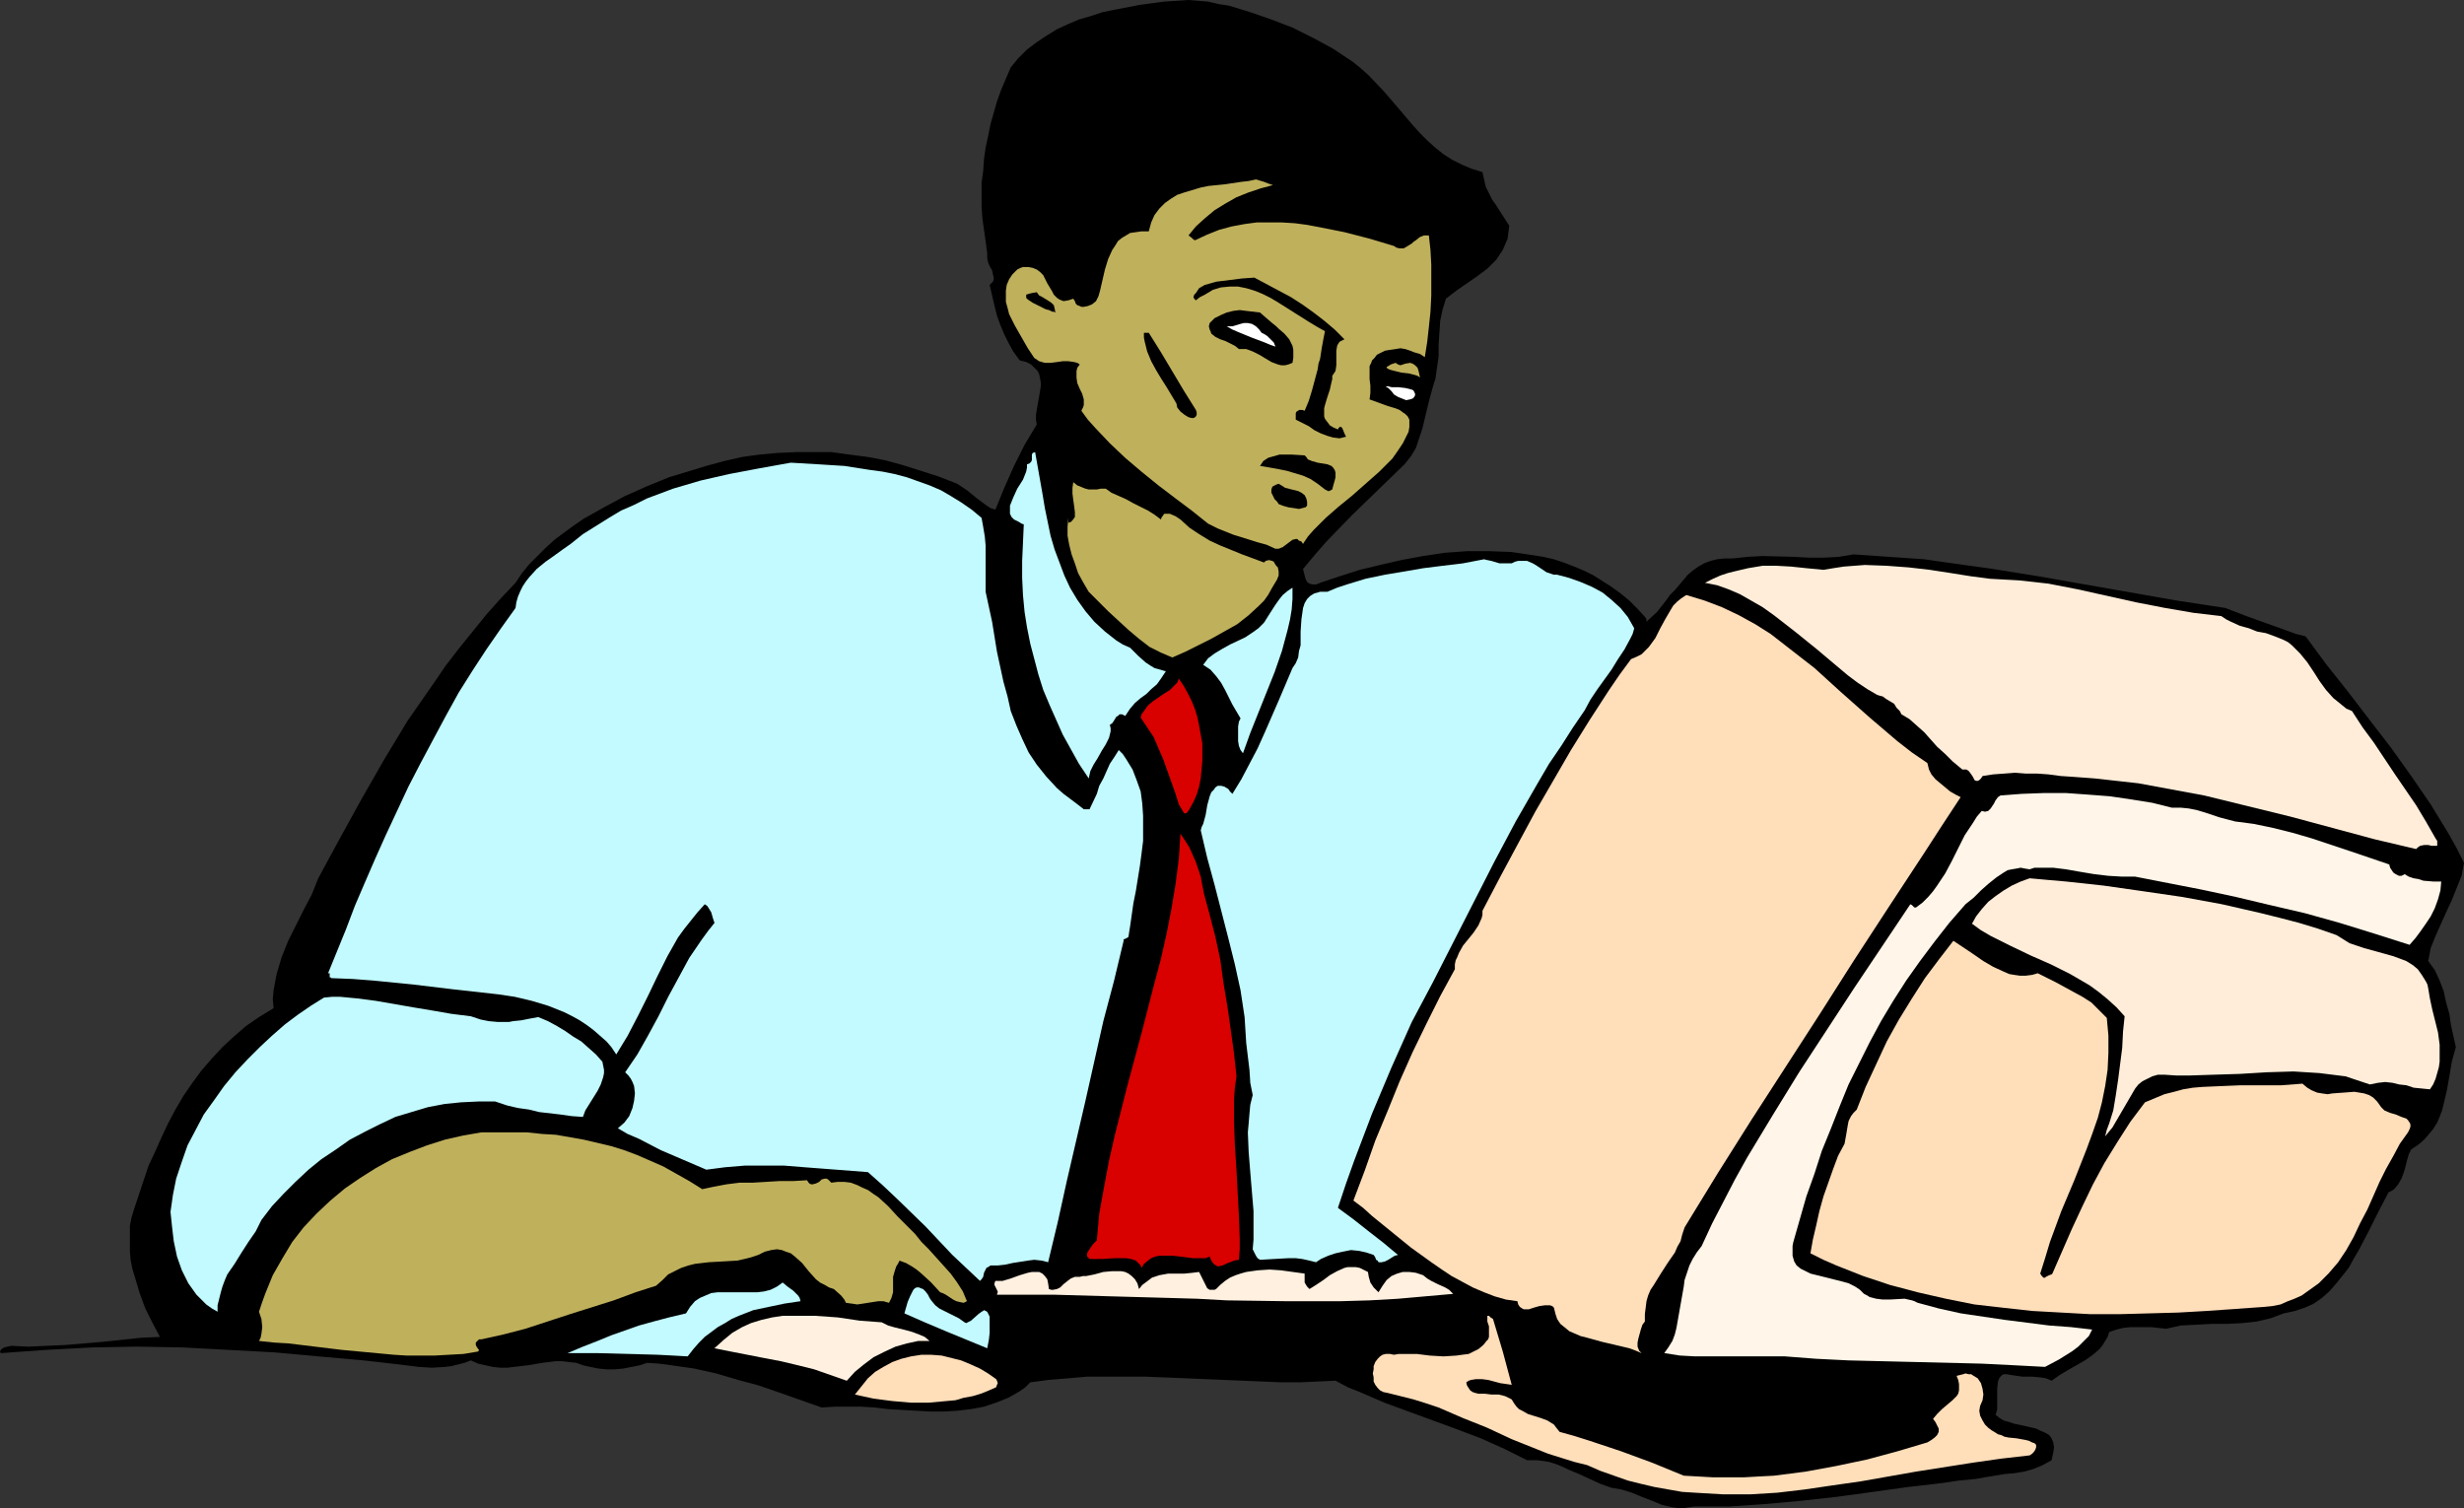 <?xml version="1.0" encoding="UTF-8" standalone="no"?>
<svg
   version="1.0"
   width="129.766mm"
   height="79.427mm"
   id="svg32"
   sodipodi:docname="Computer 16.wmf"
   xmlns:inkscape="http://www.inkscape.org/namespaces/inkscape"
   xmlns:sodipodi="http://sodipodi.sourceforge.net/DTD/sodipodi-0.dtd"
   xmlns="http://www.w3.org/2000/svg"
   xmlns:svg="http://www.w3.org/2000/svg">
  <rect width="100%" height="100%" fill="#333333" stroke="none"/>
  <sodipodi:namedview
     id="namedview32"
     pagecolor="#ffffff"
     bordercolor="#000000"
     borderopacity="0.25"
     inkscape:showpageshadow="2"
     inkscape:pageopacity="0.0"
     inkscape:pagecheckerboard="0"
     inkscape:deskcolor="#d1d1d1"
     inkscape:document-units="mm" />
  <defs
     id="defs1">
    <pattern
       id="WMFhbasepattern"
       patternUnits="userSpaceOnUse"
       width="6"
       height="6"
       x="0"
       y="0" />
  </defs>
  <path
     style="fill:#000000;fill-opacity:1;fill-rule:evenodd;stroke:none"
     d="m 2.262,267.881 3.394,0.162 3.555,-0.162 3.717,-0.162 3.717,-0.323 3.878,-0.323 7.595,-0.808 3.717,-0.162 -1.454,-2.747 -1.454,-2.908 -1.131,-3.07 -0.97,-3.231 -0.485,-1.616 -0.323,-1.616 -0.162,-1.777 v -1.777 -1.616 -1.777 l 0.323,-1.616 0.485,-1.616 1.939,-5.816 0.97,-2.908 1.293,-2.747 1.293,-2.908 1.293,-2.747 1.454,-2.747 1.616,-2.747 1.778,-2.585 1.778,-2.424 2.101,-2.424 2.101,-2.262 2.262,-2.1 2.424,-2.1 2.586,-1.777 2.909,-1.777 -0.162,-1.777 0.162,-1.777 0.323,-1.777 0.323,-1.616 0.485,-1.616 0.485,-1.616 1.293,-3.231 3.07,-6.14 1.616,-3.07 1.293,-3.231 4.202,-7.755 4.363,-7.917 4.525,-7.917 4.686,-7.755 5.171,-7.432 2.424,-3.555 2.747,-3.555 2.747,-3.393 2.747,-3.393 2.747,-3.07 2.909,-3.07 1.293,-1.939 1.454,-1.777 1.616,-1.616 1.616,-1.616 1.778,-1.616 1.939,-1.454 1.778,-1.293 2.101,-1.454 4.04,-2.262 4.202,-2.262 4.363,-1.939 4.363,-1.777 3.717,-1.131 3.717,-1.131 3.555,-0.969 3.555,-0.808 3.555,-0.485 3.555,-0.323 3.717,-0.162 h 3.394 3.555 l 3.555,0.485 3.717,0.485 3.394,0.646 3.555,0.969 3.555,1.131 3.555,1.131 3.717,1.454 0.97,0.646 0.97,0.646 1.778,1.454 1.939,1.454 0.97,0.646 0.97,0.323 1.778,-4.362 1.939,-4.362 2.101,-4.201 2.424,-4.039 -0.162,-0.969 v -0.969 l 0.323,-1.939 0.323,-1.777 0.323,-1.939 v -0.808 l -0.162,-0.808 -0.162,-0.808 -0.323,-0.646 -0.646,-0.646 -0.646,-0.646 -0.97,-0.485 -1.293,-0.323 -1.293,-1.777 -0.97,-1.777 -0.808,-1.616 -0.808,-1.939 -0.646,-1.777 -0.485,-1.939 -0.485,-2.1 -0.485,-2.1 0.323,-0.323 0.323,-0.323 0.162,-0.485 v -0.323 l -0.162,-0.646 -0.162,-0.808 -0.485,-0.808 -0.323,-0.808 -0.162,-0.808 v -0.969 l -0.323,-2.424 -0.323,-2.262 -0.323,-2.262 -0.162,-2.424 v -4.685 l 0.323,-2.262 0.162,-2.424 0.323,-2.262 0.485,-2.262 0.485,-2.424 0.646,-2.262 0.646,-2.262 0.808,-2.262 0.97,-2.262 0.97,-2.262 1.454,-1.777 1.778,-1.777 1.939,-1.454 1.939,-1.293 2.101,-1.293 2.101,-0.969 2.262,-0.969 2.262,-0.646 2.424,-0.808 2.424,-0.485 5.01,-0.969 4.848,-0.646 L 236.582,0 l 1.939,0.162 1.939,0.162 2.101,0.485 2.101,0.323 4.202,1.293 4.202,1.454 4.202,1.616 4.202,2.1 3.878,2.1 3.878,2.585 1.616,1.293 1.616,1.454 3.07,3.231 2.909,3.393 2.747,3.231 1.454,1.616 1.454,1.454 1.616,1.454 1.616,1.293 1.778,1.131 1.939,0.969 1.939,0.808 2.101,0.646 0.323,1.454 0.323,1.454 0.646,1.293 0.646,1.293 0.808,1.131 0.808,1.293 1.778,2.747 -0.162,1.293 -0.162,1.293 -0.485,1.131 -0.485,1.131 -0.646,0.969 -0.646,0.969 -1.778,1.777 -1.939,1.454 -2.101,1.454 -2.101,1.454 -2.101,1.616 -0.646,2.1 -0.485,2.262 -0.162,2.424 -0.162,2.424 v 2.262 l -0.323,2.262 -0.323,2.262 -0.323,0.969 -0.323,1.131 -0.485,1.777 -0.485,1.939 -0.97,4.039 -0.646,1.939 -0.646,1.939 -0.97,1.616 -0.646,0.808 -0.646,0.808 -5.333,5.17 -5.171,5.009 -5.01,5.17 -2.262,2.585 -2.424,2.908 0.162,0.646 0.162,0.646 0.162,0.646 0.323,0.646 0.485,0.323 0.485,0.162 h 0.808 l 0.485,-0.162 0.323,-0.162 3.878,-1.293 4.04,-1.293 4.04,-0.969 4.202,-0.969 4.363,-0.808 4.363,-0.646 4.363,-0.323 h 4.363 l 4.363,0.162 2.262,0.323 2.101,0.323 2.101,0.323 2.101,0.485 1.939,0.646 2.101,0.808 1.939,0.808 1.939,0.969 1.778,1.131 1.778,1.131 1.778,1.293 1.778,1.454 1.616,1.616 1.616,1.777 0.162,0.323 v 0.485 l 2.101,-1.939 1.778,-2.262 0.808,-1.131 0.97,-0.969 1.778,-2.1 0.808,-0.969 0.97,-0.808 1.131,-0.808 1.131,-0.646 1.293,-0.485 1.293,-0.323 1.454,-0.162 h 1.616 l 3.07,-0.323 2.909,-0.162 6.141,0.162 3.07,0.162 h 3.07 l 2.909,-0.162 2.909,-0.485 4.686,0.323 4.686,0.323 4.686,0.323 4.525,0.646 9.211,1.293 9.05,1.454 9.211,1.616 9.211,1.616 9.211,1.616 9.534,1.454 4.202,1.616 4.04,1.454 4.04,1.454 1.778,0.646 1.939,0.485 4.04,5.493 4.363,5.493 4.202,5.493 4.363,5.655 4.04,5.655 3.878,5.655 1.778,2.908 1.778,2.908 1.616,2.908 1.454,2.908 -0.485,2.585 -0.97,2.424 -0.97,2.424 -1.131,2.424 -2.101,4.686 -0.97,2.424 -0.485,2.585 1.293,1.777 0.97,2.1 0.808,2.1 0.485,2.262 0.646,2.262 0.323,2.262 0.97,4.362 -0.808,2.908 -0.485,2.908 -0.485,2.747 -0.646,2.747 -0.323,1.293 -0.485,1.293 -0.485,1.131 -0.808,1.293 -0.808,0.969 -0.97,1.131 -1.131,0.969 -1.454,0.969 -0.485,0.969 -0.323,1.131 -0.323,1.293 -0.323,1.131 -0.485,1.293 -0.646,1.131 -0.808,0.969 -0.485,0.323 -0.646,0.323 -1.939,3.716 -1.939,3.878 -1.939,3.716 -1.131,1.939 -0.97,1.777 -1.293,1.616 -1.293,1.616 -1.293,1.454 -1.454,1.293 -1.616,1.131 -1.778,0.808 -1.939,0.646 -2.262,0.485 -1.293,0.485 -1.293,0.485 -2.747,0.646 -2.909,0.323 -3.07,0.162 h -3.07 l -3.07,0.162 -3.07,0.162 -1.454,0.323 -1.454,0.323 -1.454,-0.162 -1.454,-0.162 h -2.747 -1.454 l -1.454,0.162 -1.293,0.323 -1.454,0.485 -0.323,0.969 -0.485,0.808 -0.485,0.808 -0.646,0.808 -1.293,1.131 -1.616,1.131 -3.394,1.939 -1.616,0.969 -1.616,1.131 -1.131,-0.485 -0.97,-0.162 -1.778,-0.162 h -1.939 l -1.131,-0.162 -1.131,-0.162 -0.808,-0.162 h -0.646 l -0.323,0.162 -0.323,0.323 -0.323,0.485 -0.162,0.485 -0.162,1.293 v 1.293 1.616 1.293 l -0.162,0.646 -0.162,0.485 0.808,0.646 0.808,0.485 1.131,0.323 0.97,0.323 2.262,0.485 2.101,0.485 0.97,0.485 0.808,0.323 0.808,0.485 0.485,0.646 0.323,0.808 0.162,0.969 -0.162,1.131 -0.162,0.646 -0.162,0.808 -1.778,0.969 -1.939,0.808 -1.778,0.485 -1.939,0.323 -1.939,0.162 -1.939,0.323 -1.939,0.323 -1.778,0.323 -3.394,0.323 -3.232,0.485 -6.949,0.808 -6.949,0.969 -7.11,0.969 -7.272,0.808 -7.11,0.646 -7.11,0.485 h -3.555 -3.394 l -1.131,0.162 -0.97,0.162 h -1.131 l -1.131,-0.162 -2.101,-0.485 -1.939,-0.808 -2.101,-0.808 -1.939,-0.808 -2.101,-0.646 -0.97,-0.162 -0.97,-0.162 -2.262,-0.808 -2.101,-0.969 -2.101,-0.969 -1.939,-0.808 -2.101,-0.969 -1.939,-0.646 -2.262,-0.323 h -0.97 -1.131 l -4.525,-2.262 -4.686,-2.1 -4.686,-1.777 -4.848,-1.777 -9.696,-3.555 -4.848,-2.1 -2.424,-0.969 -2.424,-1.293 -3.555,0.162 -3.555,0.162 h -3.717 l -3.717,-0.162 -7.757,-0.323 -7.595,-0.323 -7.918,-0.323 h -7.757 -3.878 l -3.717,0.323 -3.878,0.323 -3.717,0.485 -0.97,0.969 -1.131,0.808 -1.131,0.646 -1.131,0.646 -2.424,0.969 -2.424,0.808 -2.586,0.485 -2.747,0.323 -2.586,0.162 h -2.747 l -5.656,-0.323 -2.747,-0.162 -2.747,-0.323 -2.586,-0.162 h -2.747 -2.586 l -2.586,0.162 -8.242,-2.908 -4.202,-1.454 -4.202,-1.131 -4.363,-1.293 -4.363,-0.969 -4.525,-0.646 -2.424,-0.323 -2.424,-0.162 -1.454,0.485 -1.616,0.323 -1.616,0.323 -1.778,0.162 h -1.616 l -1.616,-0.162 -1.616,-0.323 -1.454,-0.323 -1.293,-0.485 -1.454,-0.162 -1.293,-0.162 h -1.454 l -2.586,0.323 -2.909,0.485 -2.747,0.323 -1.293,0.162 h -1.454 l -1.454,-0.162 -1.454,-0.323 -1.454,-0.323 -1.454,-0.646 -1.293,0.485 -1.293,0.323 -1.293,0.323 -1.293,0.162 -2.586,0.162 -2.586,-0.162 -2.586,-0.323 -2.747,-0.323 -2.747,-0.323 -2.909,-0.323 -9.05,-0.808 -8.888,-0.808 -9.05,-0.485 -9.05,-0.485 -9.05,-0.162 -8.888,0.162 -9.211,0.485 -4.525,0.323 -4.525,0.323 L 0,269.012 l 0.162,-0.323 0.162,-0.162 0.485,-0.323 0.646,-0.162 z"
     id="path1" />
  <path
     style="fill:#c2faff;fill-opacity:1;fill-rule:evenodd;stroke:none"
     d="m 64.478,198.568 1.616,-0.162 h 1.616 l 3.394,0.323 3.717,0.485 3.717,0.646 3.717,0.646 3.878,0.646 3.717,0.646 3.878,0.485 1.939,0.646 1.616,0.323 1.778,0.162 h 1.454 0.808 l 0.808,-0.162 1.616,-0.162 1.616,-0.323 1.778,-0.323 1.939,0.808 1.778,0.969 1.616,0.969 1.616,1.131 1.616,0.969 1.454,1.293 1.454,1.293 1.293,1.454 0.162,0.808 0.162,0.808 v 0.646 l -0.162,0.808 -0.485,1.454 -0.646,1.293 -0.808,1.293 -0.808,1.293 -0.808,1.293 -0.485,1.293 -2.262,-0.162 -2.262,-0.323 -4.202,-0.485 -1.939,-0.485 -2.262,-0.323 -2.101,-0.485 -2.424,-0.808 h -3.394 l -3.394,0.162 -3.232,0.323 -3.394,0.646 -3.232,0.969 -3.232,0.969 -3.07,1.454 -2.909,1.454 -3.07,1.616 -2.747,1.939 -2.909,1.939 -2.586,2.1 -2.586,2.424 -2.424,2.424 -2.262,2.424 -2.101,2.747 -1.131,2.262 -1.454,2.1 -1.454,2.262 -1.293,2.1 -1.454,2.1 -0.485,1.131 -0.485,1.293 -0.323,1.131 -0.323,1.293 -0.323,1.293 v 1.293 l -1.131,-0.646 -1.131,-0.808 -0.97,-0.969 -0.97,-0.969 -0.808,-1.131 -0.808,-1.131 -0.646,-1.293 -0.646,-1.293 -0.97,-2.747 -0.646,-3.07 -0.323,-2.747 -0.323,-3.07 0.485,-3.393 0.646,-3.231 1.131,-3.393 1.131,-3.231 1.616,-3.07 1.616,-3.07 2.101,-2.908 1.939,-2.747 2.262,-2.747 2.424,-2.585 2.424,-2.424 2.424,-2.262 2.586,-2.262 2.586,-1.939 2.586,-1.777 z"
     id="path2" />
  <path
     style="fill:#bfb05c;fill-opacity:1;fill-rule:evenodd;stroke:none"
     d="m 51.55,261.095 0.646,-1.939 0.646,-1.777 1.454,-3.555 1.939,-3.393 1.939,-3.231 2.262,-2.908 2.586,-2.747 2.747,-2.585 2.909,-2.424 3.07,-2.1 3.07,-1.939 3.232,-1.777 3.555,-1.454 3.394,-1.293 3.555,-1.131 3.555,-0.808 3.717,-0.646 h 3.07 3.07 2.909 l 3.07,0.323 2.747,0.162 2.747,0.485 2.747,0.485 2.747,0.646 2.747,0.646 2.586,0.808 2.586,0.969 2.586,1.131 2.586,1.131 2.586,1.454 2.586,1.454 2.586,1.616 2.262,-0.485 2.586,-0.485 2.586,-0.323 h 2.586 l 5.333,-0.323 h 2.747 l 2.747,-0.162 0.323,0.485 0.162,0.162 0.323,0.162 h 0.323 l 0.646,-0.162 0.646,-0.323 0.485,-0.485 0.646,-0.162 h 0.323 l 0.323,0.162 0.323,0.323 0.323,0.323 1.293,-0.162 h 1.293 l 1.293,0.162 1.293,0.485 0.97,0.485 1.131,0.485 1.131,0.808 0.97,0.646 1.939,1.777 1.778,1.939 1.778,1.777 1.778,1.777 1.293,1.616 1.454,1.454 1.454,1.616 1.454,1.616 1.454,1.616 1.293,1.777 1.131,1.777 0.808,1.939 -0.646,0.323 -0.808,-0.162 -0.646,-0.162 -0.646,-0.323 -1.454,-0.969 -0.646,-0.323 -0.485,-0.162 -1.778,-1.939 -1.939,-1.777 -0.97,-0.808 -0.97,-0.646 -1.131,-0.646 -1.293,-0.485 -0.323,0.646 -0.323,0.485 -0.323,0.969 -0.323,1.131 v 0.969 2.1 l -0.323,1.131 -0.485,0.969 -1.131,-0.323 h -0.97 l -4.202,0.646 -1.131,-0.162 -1.131,-0.162 -0.323,-0.646 -0.646,-0.808 -1.454,-1.293 -0.97,-0.323 -0.808,-0.485 -0.97,-0.485 -0.808,-0.646 -1.454,-1.616 -1.293,-1.616 -1.454,-1.293 -0.808,-0.646 -0.97,-0.323 -0.808,-0.323 -0.97,-0.162 -1.131,0.162 -1.293,0.323 -1.293,0.646 -1.454,0.485 -1.293,0.323 -1.454,0.323 -2.747,0.162 -2.909,0.162 -2.747,0.323 -1.293,0.323 -1.454,0.485 -1.293,0.646 -1.293,0.646 -1.131,1.131 -1.293,1.131 -4.04,1.293 -4.363,1.616 -8.726,2.747 -8.888,2.908 -4.363,1.131 -4.363,0.969 h -0.162 -0.323 l -0.162,0.162 -0.323,0.323 -0.162,0.162 v 0.162 0.323 l 0.162,0.323 0.323,0.485 0.162,0.162 -0.162,0.323 -2.909,0.485 -2.909,0.162 -2.909,0.162 h -2.747 -2.747 l -2.586,-0.162 -5.171,-0.485 -5.171,-0.485 -5.333,-0.646 -5.333,-0.646 -2.747,-0.162 -3.07,-0.323 0.323,-0.646 0.162,-0.808 0.162,-1.293 -0.162,-1.616 z"
     id="path3" />
  <path
     style="fill:#c2faff;fill-opacity:1;fill-rule:evenodd;stroke:none"
     d="m 102.616,121.015 0.162,-1.131 0.323,-1.131 0.485,-1.131 0.485,-0.969 0.646,-0.969 0.646,-0.808 1.454,-1.616 1.778,-1.454 1.616,-1.131 1.778,-1.293 1.616,-1.131 2.424,-1.939 2.586,-1.616 2.586,-1.616 2.424,-1.454 2.586,-1.131 2.586,-1.293 2.586,-0.969 2.586,-0.969 2.747,-0.808 2.747,-0.808 5.656,-1.293 5.979,-1.131 6.302,-1.131 5.494,0.323 5.171,0.323 5.171,0.808 2.424,0.323 2.424,0.485 2.424,0.646 2.262,0.808 2.262,0.808 2.262,0.969 1.939,1.131 2.101,1.293 2.101,1.454 1.939,1.616 0.323,1.777 0.323,1.939 0.162,1.777 v 7.271 1.939 l 1.293,5.978 0.97,5.978 1.293,5.978 0.808,2.908 0.646,2.908 1.131,2.908 1.131,2.585 1.293,2.747 1.616,2.424 1.939,2.424 2.101,2.262 1.293,1.131 1.293,0.969 1.293,0.969 1.454,1.131 h 1.131 l 1.454,-3.07 0.485,-1.616 0.808,-1.454 1.293,-2.908 0.97,-1.454 0.808,-1.293 0.808,0.808 0.646,0.969 1.293,2.1 0.808,2.1 0.808,2.262 0.323,2.424 0.162,2.424 v 2.424 2.585 l -0.323,2.585 -0.323,2.424 -0.808,5.009 -0.485,2.424 -0.323,2.262 -0.323,2.262 -0.162,0.969 -0.162,1.131 -0.162,0.162 v 0 l -0.323,0.162 -0.323,0.162 h -0.162 v 0.323 l -1.939,8.078 -2.101,7.917 -3.555,15.834 -3.717,15.995 -1.778,8.078 -1.939,8.078 -1.293,-0.323 -1.454,-0.162 -1.293,0.162 -3.07,0.485 -1.454,0.323 -1.454,0.162 h -1.454 l -0.485,0.323 -0.323,0.162 -0.485,0.969 -0.162,0.808 -0.323,0.485 -0.323,0.323 -2.747,-2.585 -2.747,-2.585 -5.333,-5.655 -5.656,-5.493 -2.909,-2.747 -2.909,-2.585 -8.403,-0.646 -4.202,-0.323 -4.04,-0.323 h -3.878 -4.04 l -3.878,0.323 -3.717,0.485 -4.525,-1.939 -4.525,-1.939 -4.363,-2.262 -2.262,-0.969 -1.939,-1.131 1.293,-1.131 0.97,-1.293 0.646,-1.616 0.323,-1.454 0.162,-1.454 -0.162,-1.454 -0.323,-0.808 -0.323,-0.646 -0.485,-0.646 -0.646,-0.646 2.424,-3.555 2.101,-3.716 2.101,-3.878 1.939,-3.878 2.101,-3.878 2.101,-3.878 2.424,-3.555 1.293,-1.777 1.293,-1.616 -0.323,-0.969 -0.323,-1.131 -0.485,-0.808 -0.323,-0.485 -0.485,-0.323 -1.454,1.616 -1.293,1.616 -1.293,1.616 -1.293,1.777 -2.101,3.716 -1.939,3.878 -1.939,4.039 -1.939,3.878 -2.101,4.039 -2.262,3.716 -0.97,-1.454 -0.97,-1.131 -1.293,-1.131 -1.293,-1.131 -1.293,-0.969 -1.454,-0.969 -1.454,-0.808 -1.616,-0.808 -3.232,-1.293 -3.232,-0.969 -3.394,-0.808 -3.232,-0.485 -4.363,-0.485 -4.363,-0.485 -8.08,-0.969 -8.08,-0.808 -4.202,-0.323 -4.202,-0.162 -0.162,-0.162 h -0.162 v -0.323 -0.323 -0.162 h -0.323 l 1.778,-4.362 1.778,-4.362 1.778,-4.686 1.939,-4.524 2.101,-4.847 2.101,-4.686 4.525,-9.694 2.424,-4.686 2.586,-4.847 2.424,-4.524 2.586,-4.686 2.747,-4.362 2.747,-4.201 2.909,-4.201 z"
     id="path4" />
  <path
     style="fill:#c2faff;fill-opacity:1;fill-rule:evenodd;stroke:none"
     d="m 136.552,261.418 0.808,-1.293 0.97,-1.131 0.97,-0.646 1.131,-0.485 1.131,-0.485 1.293,-0.162 h 2.586 2.747 2.586 l 1.293,-0.162 1.293,-0.323 1.293,-0.646 1.131,-0.808 0.97,0.808 1.131,0.808 0.97,0.969 0.323,0.485 0.162,0.646 -3.232,0.485 -3.07,0.646 -3.07,0.646 -2.909,1.131 -1.454,0.646 -1.293,0.808 -1.454,0.808 -1.293,0.969 -1.293,0.969 -1.131,1.131 -1.131,1.293 -1.131,1.454 -2.909,-0.162 -3.07,-0.162 -5.979,-0.162 -5.979,-0.162 h -3.07 -2.909 l 3.07,-1.293 2.909,-1.131 2.747,-1.131 2.747,-0.969 2.747,-0.969 2.909,-0.808 3.07,-0.808 z"
     id="path5" />
  <path
     style="fill:#fff0e0;fill-opacity:1;fill-rule:evenodd;stroke:none"
     d="m 175.497,263.196 1.293,0.646 1.131,0.323 2.586,0.646 1.131,0.323 1.293,0.485 1.131,0.485 0.97,0.808 h -2.262 l -2.262,0.485 -2.262,0.646 -2.101,0.969 -2.262,1.131 -1.939,1.454 -1.778,1.454 -1.616,1.777 -3.232,-1.131 -3.232,-1.131 -3.232,-0.808 -3.394,-0.808 -3.394,-0.646 -6.626,-1.293 -3.232,-0.646 1.778,-1.616 1.778,-1.454 1.939,-1.131 1.778,-0.808 2.101,-0.646 2.101,-0.485 2.101,-0.323 h 2.101 2.101 2.262 l 4.525,0.323 4.363,0.646 z"
     id="path6" />
  <path
     style="fill:#ffdeba;fill-opacity:1;fill-rule:evenodd;stroke:none"
     d="m 183.416,269.658 h 1.939 l 2.101,0.162 1.939,0.485 1.939,0.485 1.939,0.808 1.778,0.808 1.616,0.969 1.616,1.131 0.162,0.323 0.162,0.485 -0.162,0.323 -0.162,0.485 -1.454,0.646 -1.616,0.646 -1.616,0.485 -1.778,0.323 -1.616,0.485 -1.778,0.162 -3.555,0.323 H 181.315 l -3.717,-0.323 -3.717,-0.485 -3.717,-0.808 1.293,-1.616 1.293,-1.616 1.454,-1.293 1.616,-0.969 1.778,-0.969 1.778,-0.646 1.939,-0.485 z"
     id="path7" />
  <path
     style="fill:#c2faff;fill-opacity:1;fill-rule:evenodd;stroke:none"
     d="m 184.709,257.702 0.323,0.646 0.323,0.485 0.808,0.969 0.808,0.646 0.97,0.485 0.97,0.485 0.97,0.485 0.97,0.485 1.131,0.808 0.323,0.162 0.323,-0.162 0.646,-0.323 1.454,-1.293 0.646,-0.485 0.323,-0.162 0.162,-0.162 0.323,0.162 0.323,0.162 0.162,0.323 0.323,0.646 v 0.808 0.969 1.454 l -0.162,1.454 -0.323,1.616 -8.242,-3.393 -4.202,-1.777 -4.04,-1.777 0.323,-1.131 0.323,-1.131 0.485,-1.131 0.485,-0.969 0.162,-0.323 0.323,-0.323 0.323,-0.162 h 0.485 l 0.323,0.162 0.485,0.162 0.485,0.485 z"
     id="path8" />
  <path
     style="fill:#000000;fill-opacity:1;fill-rule:evenodd;stroke:none"
     d="m 209.918,8.886 5.818,-2.262 3.07,-1.131 3.07,-0.808 2.909,-0.808 3.07,-0.646 3.07,-0.646 3.07,-0.162 3.07,-0.323 2.909,0.162 3.07,0.323 3.07,0.485 2.909,0.808 2.909,1.131 3.07,1.293 2.909,1.616 2.747,1.293 2.424,1.293 2.424,1.777 2.101,1.777 2.101,1.939 1.939,2.1 3.878,4.362 3.878,4.201 1.939,2.1 2.101,1.939 2.262,1.777 2.262,1.616 2.586,1.454 2.747,1.131 0.162,0.808 v 0.808 2.1 l 0.162,0.808 0.162,0.969 0.323,0.969 0.485,-0.323 h 0.323 0.646 l 0.485,0.162 0.323,0.485 0.808,0.969 0.485,0.485 0.485,0.323 -0.646,1.777 -0.808,1.616 -1.131,1.616 -1.293,1.454 -1.454,1.293 -1.616,1.131 -1.778,0.808 -1.616,0.646 v -1.293 l -0.162,-1.454 v -3.07 l 0.323,-1.454 0.162,-1.293 0.323,-0.646 0.323,-0.485 0.323,-0.485 0.485,-0.162 0.162,0.323 0.323,0.162 0.162,-0.162 0.162,-0.323 v -0.485 l -0.162,-0.323 -0.485,-0.808 -0.323,-0.162 -0.323,-0.162 h -0.485 l -0.485,0.162 -1.293,0.162 -1.293,0.162 -2.747,0.646 -2.747,0.646 -1.293,0.485 -1.293,0.485 -4.202,-0.808 -4.04,-0.969 -4.04,-0.969 -4.04,-0.969 -3.878,-0.485 -1.939,-0.323 h -1.939 -1.939 l -1.778,0.162 -1.939,0.162 -1.778,0.485 2.747,-1.131 2.747,-0.808 2.909,-0.808 2.747,-0.646 2.747,-0.485 h 2.909 l 2.909,0.162 2.909,0.485 0.485,-0.485 0.323,-0.646 v -0.485 -0.162 l -0.323,-0.323 -4.525,-1.293 -4.525,-0.969 -4.525,-0.808 -4.686,-0.485 -2.262,-0.162 h -2.262 l -2.424,0.162 -2.262,0.162 -2.262,0.323 -2.262,0.485 -2.262,0.808 -2.262,0.808 -1.131,0.162 -0.808,0.646 -0.808,0.646 -0.808,0.808 -0.97,1.777 -0.97,1.777 -0.485,0.808 -0.646,0.969 -0.646,0.646 -0.646,0.646 -0.97,0.323 -0.97,0.162 h -1.293 -0.646 l -0.646,-0.162 -0.646,0.646 -0.485,1.131 -0.323,0.969 -0.323,0.969 -0.485,2.262 -0.323,2.262 -0.323,0.969 -0.323,0.808 -0.323,0.646 -0.485,0.646 -0.646,0.323 -0.808,0.162 -0.97,-0.162 -0.646,-0.162 -0.485,-0.323 -1.131,-0.969 -1.131,-1.131 -0.808,-1.293 -0.808,-1.454 h -0.97 l -1.131,-0.162 -2.262,-0.323 -0.97,-0.162 h -1.131 l -0.97,0.323 -0.97,0.323 -0.485,-0.969 -0.323,-1.131 -0.162,-1.454 v -1.293 l -0.323,-1.454 -0.162,-1.454 -0.485,-1.293 -0.646,-1.293 0.485,-4.362 0.646,-4.362 0.646,-4.524 0.323,-2.262 0.485,-2.1 0.646,-2.1 0.808,-2.1 0.808,-2.1 1.131,-1.939 1.131,-1.777 1.616,-1.616 1.616,-1.616 z"
     id="path9" />
  <path
     style="fill:#fff0e0;fill-opacity:1;fill-rule:evenodd;stroke:none"
     d="m 198.121,254.956 h 0.646 0.808 l 1.616,-0.485 1.778,-0.646 1.616,-0.485 0.808,-0.162 h 0.808 0.646 l 0.646,0.323 0.485,0.485 0.485,0.646 0.162,0.808 0.162,1.131 0.485,0.162 h 0.323 l 0.808,-0.162 0.646,-0.323 0.646,-0.646 0.808,-0.646 0.646,-0.485 0.808,-0.323 h 0.485 0.485 l 0.646,-0.162 h 0.646 l 1.616,-0.323 1.778,-0.485 1.778,-0.162 h 0.97 0.808 l 0.808,0.162 0.646,0.323 0.646,0.485 0.646,0.646 0.485,0.808 0.323,1.131 0.646,-0.808 0.646,-0.485 0.646,-0.485 0.646,-0.485 1.454,-0.485 1.778,-0.323 h 1.616 1.616 l 1.616,-0.162 1.293,-0.162 0.323,0.646 0.323,0.646 0.323,0.646 0.323,0.646 0.323,0.646 0.485,0.323 h 0.485 0.485 l 0.323,-0.162 0.808,-0.808 0.97,-0.808 0.97,-0.646 1.131,-0.485 0.97,-0.323 1.131,-0.323 2.262,-0.323 2.424,-0.162 2.262,0.162 4.686,0.646 v 0.808 0.969 l 0.485,0.808 0.485,0.485 1.293,-0.808 1.454,-0.969 1.293,-0.969 1.454,-0.808 1.454,-0.646 0.646,-0.162 h 0.808 0.808 l 0.808,0.162 0.646,0.323 0.97,0.485 0.162,0.969 0.323,1.131 0.646,0.969 0.97,0.969 0.808,-1.293 0.808,-1.131 0.97,-0.808 1.131,-0.485 1.131,-0.323 h 1.293 l 1.293,0.162 1.454,0.485 0.808,0.646 0.808,0.485 1.293,0.646 1.454,0.646 0.808,0.485 0.808,0.808 -5.494,0.485 -5.494,0.485 -5.656,0.323 -5.656,0.162 h -5.656 -5.656 l -11.474,-0.162 -5.818,-0.323 -5.656,-0.162 -11.635,-0.323 -11.312,-0.323 h -5.656 -5.656 l 0.162,-0.485 v -0.162 l -0.323,-0.646 -0.323,-0.646 v -0.323 z"
     id="path10" />
  <path
     style="fill:#bfb05c;fill-opacity:1;fill-rule:evenodd;stroke:none"
     d="m 202.485,53.641 0.646,-0.323 0.485,-0.162 h 1.131 l 0.808,0.162 0.808,0.323 0.646,0.485 0.646,0.646 0.808,1.616 0.97,1.616 0.323,0.646 0.646,0.646 0.485,0.323 0.808,0.323 0.97,-0.162 0.485,-0.162 0.485,-0.162 0.323,0.485 0.162,0.485 0.323,0.323 0.485,0.162 0.323,0.162 h 0.485 l 0.808,-0.162 0.808,-0.323 0.808,-0.646 0.485,-0.969 0.323,-1.131 0.485,-2.1 0.485,-2.1 0.646,-2.1 0.808,-1.777 0.646,-0.969 0.485,-0.808 0.808,-0.646 0.808,-0.485 0.808,-0.485 1.131,-0.162 1.131,-0.162 h 1.454 l 0.485,-1.777 0.646,-1.454 0.97,-1.293 1.131,-1.131 1.131,-0.808 1.293,-0.808 1.454,-0.485 1.616,-0.485 1.616,-0.485 1.616,-0.323 3.232,-0.323 3.232,-0.485 1.454,-0.162 1.454,-0.323 1.616,0.485 0.808,0.323 0.97,0.323 -2.424,0.646 -2.424,0.808 -2.424,0.969 -2.262,1.293 -2.101,1.293 -1.939,1.616 -1.778,1.616 -1.454,1.777 0.646,0.485 0.323,0.323 0.323,0.162 2.424,-1.131 2.424,-0.969 2.424,-0.646 2.586,-0.485 2.424,-0.323 h 2.586 2.424 l 2.586,0.162 2.424,0.323 2.586,0.485 4.848,0.969 5.01,1.293 4.848,1.454 0.485,0.323 0.646,0.162 h 0.323 0.485 l 0.808,-0.485 0.808,-0.485 0.323,-0.323 0.485,-0.323 0.808,-0.646 0.808,-0.323 h 0.485 0.485 l 0.323,2.908 0.162,2.908 v 6.14 l -0.162,3.231 -0.323,3.07 -0.323,2.908 -0.485,3.07 -0.97,-0.646 -1.131,-0.323 -0.808,-0.323 -0.97,-0.323 -0.97,-0.162 -0.97,0.162 -1.131,0.162 -0.97,0.162 -0.97,0.485 -0.646,0.323 -0.485,0.646 -0.485,0.485 -0.162,0.485 -0.323,0.646 v 1.293 1.293 l 0.162,1.293 v 1.454 l -0.162,1.293 1.778,0.646 1.778,0.646 1.616,0.485 0.808,0.323 0.646,0.485 0.485,0.323 0.485,0.485 0.323,0.646 v 0.646 0.808 l -0.162,0.969 -0.485,0.969 -0.646,1.293 -0.97,1.454 -1.131,1.616 -1.293,1.293 -1.293,1.293 -2.747,2.424 -2.747,2.424 -2.586,2.1 -2.586,2.262 -1.293,1.293 -1.131,1.131 -1.131,1.293 -0.97,1.454 -0.323,-0.485 -0.485,-0.162 -0.323,-0.323 h -0.323 l -0.646,0.162 -0.646,0.485 -1.293,0.969 -0.808,0.323 h -0.162 -0.485 l -1.778,-0.808 -1.778,-0.485 -3.07,-0.969 -1.616,-0.485 -1.616,-0.646 -1.616,-0.646 -1.939,-0.969 -3.232,-2.585 -3.232,-2.424 -3.394,-2.585 -3.394,-2.747 -3.232,-2.747 -3.07,-2.908 -2.909,-3.07 -1.454,-1.616 -1.293,-1.777 0.323,-0.646 0.162,-0.485 v -0.646 -0.485 l -0.323,-1.131 -0.485,-0.969 -0.485,-1.131 -0.162,-1.131 V 74.483 73.837 l 0.162,-0.646 0.485,-0.646 -0.485,-0.323 -0.646,-0.162 -1.131,-0.162 h -1.131 l -1.131,0.162 -1.293,0.162 h -1.131 l -1.131,-0.323 -0.485,-0.323 -0.485,-0.323 -1.293,-1.939 -1.293,-2.262 -1.293,-2.262 -1.131,-2.262 -0.323,-1.293 -0.323,-1.131 v -1.131 -1.131 l 0.162,-1.131 0.485,-1.131 0.646,-0.969 z"
     id="path11" />
  <path
     style="fill:#c2faff;fill-opacity:1;fill-rule:evenodd;stroke:none"
     d="m 206.04,89.994 0.97,5.493 0.485,2.747 0.485,2.908 1.131,5.493 0.808,2.747 0.97,2.585 0.97,2.585 1.131,2.424 1.454,2.424 1.616,2.262 1.778,2.1 2.101,1.939 2.262,1.777 1.293,0.808 1.454,0.646 1.616,1.616 1.454,1.293 0.97,0.646 0.808,0.485 1.131,0.323 1.131,0.323 -0.97,1.454 -0.808,1.131 -1.131,0.969 -0.97,0.969 -1.131,0.808 -1.131,0.969 -0.97,1.131 -0.97,1.454 -0.646,-0.323 h -0.485 l -0.323,0.323 -0.323,0.162 -0.485,0.808 -0.323,0.485 -0.485,0.323 0.162,0.646 v 0.646 l -0.323,1.293 -0.646,1.293 -0.808,1.293 -0.808,1.454 -0.808,1.293 -0.646,1.293 -0.323,1.454 -1.939,-2.908 -1.616,-2.908 -1.616,-2.908 -1.293,-2.908 -1.293,-2.908 -1.293,-3.07 -0.97,-3.07 -0.808,-3.07 -0.808,-3.07 -0.646,-3.231 -0.485,-3.07 -0.323,-3.393 -0.162,-3.393 v -3.393 l 0.162,-3.555 0.162,-3.716 -0.485,-0.162 -0.485,-0.323 -0.97,-0.485 -0.485,-0.485 -0.323,-0.646 v -0.808 -0.808 l 0.323,-0.808 0.323,-0.808 0.808,-1.777 1.131,-1.777 0.323,-0.808 0.323,-0.808 0.162,-0.808 v -0.646 l 0.485,-0.162 0.323,-0.323 0.162,-0.323 v -0.323 -0.808 l 0.162,-0.323 z"
     id="path12" />
  <path
     style="fill:#000000;fill-opacity:1;fill-rule:evenodd;stroke:none"
     d="m 206.363,58.165 0.485,0.646 0.646,0.323 1.293,0.808 0.485,0.323 0.485,0.485 0.162,0.646 0.162,0.808 -0.323,-0.162 h -0.323 l -0.646,-0.323 -0.646,-0.162 -1.293,-0.646 -1.293,-0.646 -0.485,-0.323 -0.485,-0.323 -0.323,-0.323 v -0.323 -0.323 l 0.485,-0.162 0.646,-0.162 z"
     id="path13" />
  <path
     style="fill:#bfb05c;fill-opacity:1;fill-rule:evenodd;stroke:none"
     d="m 212.665,104.05 0.485,-0.162 0.323,-0.323 0.485,-0.646 v -0.969 l -0.162,-1.293 -0.162,-1.131 -0.162,-1.293 V 97.103 l 0.162,-1.131 0.808,0.646 0.808,0.323 0.808,0.323 0.646,0.162 h 1.616 l 0.808,-0.162 h 0.97 l 1.131,0.808 1.454,0.646 1.454,0.646 1.454,0.808 2.909,1.454 1.293,0.808 1.293,0.969 0.162,-0.485 0.162,-0.162 0.323,-0.485 h 0.485 0.646 l 1.131,0.485 0.97,0.646 1.778,1.616 1.939,1.293 2.101,1.293 2.101,0.969 4.363,1.777 4.363,1.616 0.162,-0.162 0.162,-0.162 0.646,-0.162 0.646,0.162 0.323,0.162 0.162,0.323 0.323,0.485 0.323,0.323 0.162,0.808 v 0.808 l -0.323,0.808 -0.97,1.616 -0.808,1.454 -0.808,1.131 -0.97,0.969 -2.101,1.939 -2.262,1.777 -2.586,1.454 -2.586,1.454 -2.586,1.293 -2.586,1.293 -2.586,1.131 -2.262,-0.969 -2.262,-1.131 -2.101,-1.616 -2.101,-1.777 -1.939,-1.777 -2.101,-1.939 -1.939,-1.939 -1.939,-1.939 -1.131,-1.939 -0.97,-1.777 -0.646,-1.939 -0.646,-1.777 -0.485,-1.939 -0.323,-1.777 v -1.777 l 0.162,-1.777 z"
     id="path14" />
  <path
     style="fill:#d90000;fill-opacity:1;fill-rule:evenodd;stroke:none"
     d="m 218.321,246.877 0.485,-5.332 0.97,-5.332 0.97,-5.17 1.131,-5.009 2.586,-10.179 2.747,-10.179 2.586,-10.017 1.293,-4.847 1.131,-5.009 0.97,-5.009 0.808,-4.847 0.646,-5.009 0.323,-5.009 0.97,1.454 0.808,1.293 0.646,1.454 0.646,1.454 0.485,1.454 0.485,1.454 0.323,1.777 0.323,1.616 1.131,4.201 1.131,4.362 0.97,4.524 0.646,4.686 0.808,4.847 0.646,4.524 0.646,4.686 0.485,4.524 -0.323,2.262 -0.162,2.262 v 4.686 l 0.162,4.524 0.323,4.847 0.485,9.209 0.162,4.362 v 2.262 l -0.162,2.1 -0.97,0.162 -0.808,0.323 -0.808,0.323 -0.646,0.323 -0.808,0.162 h -0.323 l -0.162,-0.162 -0.323,-0.162 -0.323,-0.323 -0.323,-0.485 -0.323,-0.808 -0.808,0.323 h -0.808 -1.778 l -3.878,-0.485 h -1.778 -0.97 l -0.808,0.162 -0.808,0.323 -0.646,0.485 -0.808,0.646 -0.485,0.808 -0.162,-0.485 -0.323,-0.323 -0.646,-0.646 -0.97,-0.323 -0.97,-0.162 h -1.131 -1.131 l -2.424,0.162 h -0.97 -0.97 -0.646 l -0.323,-0.323 -0.162,-0.162 v -0.323 -0.323 l 0.162,-0.323 0.323,-0.485 0.323,-0.485 0.485,-0.646 z"
     id="path15" />
  <path
     style="fill:#d90000;fill-opacity:1;fill-rule:evenodd;stroke:none"
     d="m 234.643,135.072 0.97,1.454 0.808,1.454 0.808,1.616 0.646,1.616 0.485,1.616 0.323,1.616 0.323,1.777 0.323,1.777 v 1.777 1.616 l -0.162,1.777 -0.162,1.777 -0.323,1.616 -0.485,1.616 -0.646,1.454 -0.808,1.454 -0.323,0.485 -0.323,0.323 h -0.323 l -0.162,-0.162 -0.485,-0.808 -0.485,-0.808 -0.646,-2.1 -0.808,-2.262 -1.616,-4.524 -0.97,-2.262 -0.97,-2.262 -1.293,-1.939 -1.293,-1.939 0.162,-0.646 0.485,-0.646 0.808,-1.131 0.97,-0.808 2.101,-1.454 1.293,-0.808 0.97,-0.969 0.485,-0.485 z"
     id="path16" />
  <path
     style="fill:#000000;fill-opacity:1;fill-rule:evenodd;stroke:none"
     d="m 228.664,66.243 2.424,3.878 4.525,7.594 2.424,3.878 0.162,0.485 v 0.485 l -0.162,0.323 -0.162,0.162 -0.323,0.162 h -0.323 l -0.646,-0.162 -0.808,-0.485 -0.808,-0.646 -0.646,-0.808 -0.162,-0.808 -0.97,-1.616 -0.97,-1.616 -1.131,-1.777 -0.97,-1.616 -0.97,-1.777 -0.808,-1.939 -0.485,-1.939 -0.162,-0.808 v -0.969 z"
     id="path17" />
  <path
     style="fill:#000000;fill-opacity:1;fill-rule:evenodd;stroke:none"
     d="m 249.672,55.257 4.848,2.585 2.424,1.293 2.262,1.454 2.262,1.616 2.101,1.616 2.101,1.777 1.939,1.939 -0.646,0.323 -0.323,0.162 -0.323,0.485 -0.162,0.323 -0.162,0.969 v 2.908 l -0.162,1.131 -0.323,0.485 -0.323,0.485 v 0.646 l -0.162,0.646 -0.323,1.454 -0.485,1.454 -0.485,1.616 -0.162,0.646 v 0.808 0.808 l 0.162,0.485 0.485,0.646 0.485,0.646 0.808,0.485 0.808,0.323 0.162,-0.323 0.162,-0.162 h 0.323 l 0.162,0.162 0.162,0.323 0.323,0.808 0.162,0.323 0.162,0.323 -0.646,0.162 -0.646,0.162 -1.293,-0.162 -1.131,-0.323 -1.293,-0.485 -1.293,-0.646 -1.131,-0.808 -1.293,-0.646 -1.293,-0.646 v -0.969 -0.323 l 0.162,-0.323 0.323,-0.162 0.162,-0.162 h 0.646 l 0.485,0.162 0.808,-1.939 0.646,-2.1 1.131,-4.201 0.162,-1.131 0.323,-0.969 0.323,-2.1 0.323,-1.777 0.323,-1.616 -1.454,-0.808 -1.616,-0.969 -3.07,-1.939 -3.07,-1.939 -1.616,-0.969 -1.616,-0.808 -1.616,-0.646 -1.616,-0.485 -1.616,-0.323 h -1.616 l -1.778,0.162 -1.616,0.485 -1.616,0.969 -0.97,0.485 -0.808,0.646 -0.323,-0.323 -0.162,-0.323 0.162,-0.485 0.323,-0.323 0.323,-0.485 0.323,-0.485 1.131,-0.646 1.131,-0.323 1.131,-0.323 2.586,-0.323 2.586,-0.323 z"
     id="path18" />
  <path
     style="fill:#c2faff;fill-opacity:1;fill-rule:evenodd;stroke:none"
     d="m 245.309,158.014 1.778,-2.908 1.616,-3.07 1.616,-3.07 1.454,-3.231 2.747,-6.301 2.747,-6.463 0.646,-0.969 0.485,-1.131 0.162,-1.293 0.323,-1.131 v -2.747 l 0.162,-2.424 0.162,-1.131 0.162,-1.131 0.323,-0.969 0.485,-0.808 0.646,-0.646 0.808,-0.485 0.646,-0.162 0.485,-0.162 h 0.808 0.646 l 1.939,-0.808 1.939,-0.646 3.717,-1.131 3.878,-0.808 3.878,-0.646 3.717,-0.646 3.878,-0.485 4.04,-0.485 4.202,-0.808 0.646,0.162 0.808,0.162 1.616,0.485 h 0.97 0.808 0.646 l 0.646,-0.323 0.646,-0.162 h 0.646 0.646 0.485 l 1.131,0.485 0.808,0.485 1.939,1.293 0.97,0.323 0.485,0.162 h 0.646 l 2.424,0.646 2.262,0.808 2.262,0.969 2.101,1.131 1.778,1.454 1.778,1.616 1.454,1.777 0.646,1.131 0.646,1.131 -0.323,1.131 -0.485,0.969 -1.131,2.1 -1.293,1.939 -1.293,2.1 -2.909,4.039 -1.293,1.939 -1.131,2.1 -2.424,3.555 -2.262,3.555 -2.424,3.555 -2.262,3.878 -4.363,7.594 -4.202,7.917 -8.242,16.157 -4.04,7.917 -4.202,7.917 -4.04,9.048 -3.878,9.209 -1.778,4.686 -1.778,4.685 -1.616,4.524 -1.616,4.847 3.07,2.262 3.07,2.424 2.909,2.262 2.909,2.424 -0.646,0.162 -1.293,0.808 -0.646,0.323 -0.646,0.162 h -0.646 l -0.162,-0.323 -0.323,-0.162 -0.162,-0.485 -0.323,-0.485 -1.454,-0.485 -1.454,-0.323 -1.616,-0.162 -1.616,0.323 -1.454,0.323 -1.454,0.485 -1.454,0.646 -0.97,0.646 -1.293,-0.323 -1.454,-0.323 -1.293,-0.162 h -1.454 l -2.909,0.162 -2.747,0.162 -0.485,-0.323 -0.323,-0.485 -0.323,-0.646 -0.323,-0.646 0.162,-1.939 v -1.939 -3.716 l -0.646,-7.755 -0.323,-4.039 -0.162,-3.878 0.162,-1.777 0.162,-1.939 0.162,-1.777 0.485,-1.939 -0.485,-2.424 -0.162,-2.585 -0.646,-5.332 -0.162,-2.585 -0.162,-2.585 -0.808,-5.332 -1.131,-5.17 -1.293,-5.17 -2.747,-10.664 -1.454,-5.332 -1.293,-5.493 0.162,-0.646 0.323,-0.646 0.485,-1.777 0.162,-0.969 0.162,-0.969 0.485,-1.777 0.323,-0.808 0.485,-0.485 0.323,-0.485 0.485,-0.323 h 0.646 l 0.646,0.162 0.808,0.485 0.323,0.485 z"
     id="path19" />
  <path
     style="fill:#c2faff;fill-opacity:1;fill-rule:evenodd;stroke:none"
     d="m 250.48,125.054 1.131,-1.131 0.808,-1.293 1.454,-2.262 0.808,-1.131 0.646,-0.808 0.97,-0.808 0.97,-0.646 v 2.262 l -0.162,2.1 -0.323,1.939 -0.485,2.1 -1.131,4.201 -1.454,4.201 -3.232,8.078 -1.616,4.039 -1.454,4.039 -0.485,-0.646 -0.323,-0.808 -0.162,-0.969 v -0.969 -0.969 -0.969 l 0.162,-0.969 0.323,-0.646 -1.616,-2.747 -1.454,-2.908 -0.808,-1.454 -0.97,-1.293 -1.131,-1.293 -1.454,-0.969 0.97,-1.293 1.293,-0.969 1.616,-0.969 1.454,-0.808 3.07,-1.454 1.454,-0.969 z"
     id="path20" />
  <path
     style="fill:#000000;fill-opacity:1;fill-rule:evenodd;stroke:none"
     d="m 250.803,62.204 1.293,1.131 1.131,0.969 0.808,0.646 0.485,0.485 1.131,0.969 0.97,1.131 0.323,0.646 0.323,0.646 0.162,0.808 v 0.808 0.808 l -0.162,0.969 -0.808,0.323 -0.646,0.162 h -0.808 l -0.646,-0.162 -1.293,-0.485 -2.424,-1.454 -1.293,-0.646 -1.293,-0.485 h -0.646 -0.808 l -0.808,-0.646 -0.97,-0.485 -0.97,-0.485 -0.97,-0.323 -0.97,-0.485 -0.808,-0.646 -0.162,-0.485 -0.162,-0.323 -0.162,-0.646 0.162,-0.646 0.97,-0.969 1.293,-0.646 1.131,-0.485 1.293,-0.323 1.293,-0.162 1.293,0.162 z"
     id="path21" />
  <path
     style="fill:#ffffff;fill-opacity:1;fill-rule:evenodd;stroke:none"
     d="m 249.995,64.951 0.646,0.646 0.485,0.646 0.646,0.323 0.485,0.323 0.808,0.808 0.485,0.485 0.323,0.808 -0.97,-0.323 -1.131,-0.485 -1.293,-0.485 -1.293,-0.485 -2.747,-1.131 -1.131,-0.485 -1.131,-0.646 h 0.646 0.485 l 1.616,-0.485 0.646,-0.162 h 0.808 l 0.808,0.162 z"
     id="path22" />
  <path
     style="fill:#000000;fill-opacity:1;fill-rule:evenodd;stroke:none"
     d="m 259.691,90.64 0.323,0.323 0.323,0.485 0.808,0.323 1.131,0.323 0.97,0.162 0.97,0.162 0.808,0.323 0.323,0.323 0.323,0.485 0.162,0.485 v 0.485 0.485 l -0.162,0.646 -0.323,1.131 -0.162,0.646 -0.323,0.162 -0.323,0.162 h -0.162 l -0.323,-0.162 -0.323,-0.162 -1.454,-1.131 -1.454,-0.969 -1.454,-0.646 -1.616,-0.485 -1.616,-0.485 -1.616,-0.323 -1.778,-0.323 -1.939,-0.323 0.323,-0.485 0.323,-0.485 0.97,-0.646 1.131,-0.323 1.131,-0.323 h 1.131 1.293 z"
     id="path23" />
  <path
     style="fill:#000000;fill-opacity:1;fill-rule:evenodd;stroke:none"
     d="m 259.691,98.557 0.323,0.646 0.162,0.646 v 0.485 0.323 l -0.323,0.323 -0.646,0.162 -0.646,0.162 -0.97,-0.162 -1.131,-0.162 -1.131,-0.323 -0.808,-0.323 -0.323,-0.485 -0.485,-0.485 -0.323,-0.646 -0.323,-0.646 v -0.646 l 0.162,-0.485 0.162,-0.162 0.323,-0.162 0.323,-0.162 0.485,-0.162 0.808,0.485 0.485,0.323 2.586,0.646 0.646,0.323 z"
     id="path24" />
  <path
     style="fill:#ffdeba;fill-opacity:1;fill-rule:evenodd;stroke:none"
     d="m 289.587,192.913 v -0.969 l 0.162,-0.808 0.323,-0.646 0.323,-0.808 0.808,-1.454 2.101,-2.585 0.97,-1.454 0.646,-1.454 0.162,-0.646 v -0.808 l 1.778,-3.393 1.778,-3.393 3.555,-6.624 3.394,-6.301 3.555,-6.14 3.555,-6.14 3.717,-5.978 3.878,-5.978 2.101,-3.07 2.262,-3.07 1.131,-0.485 0.97,-0.485 0.808,-0.808 0.646,-0.646 1.293,-1.777 0.97,-1.939 0.97,-1.777 1.131,-1.939 0.485,-0.808 0.808,-0.808 0.808,-0.646 0.97,-0.646 3.717,1.131 3.394,1.293 3.394,1.616 3.232,1.777 3.07,1.939 2.909,2.262 2.909,2.262 2.909,2.262 5.333,4.847 5.656,5.009 5.494,4.685 2.909,2.262 3.07,2.1 0.323,1.293 0.485,0.969 0.808,0.969 0.97,0.808 1.939,1.616 1.131,0.646 0.97,0.485 -3.717,5.655 -3.555,5.493 -7.11,10.825 -6.949,10.664 -6.787,10.664 -13.574,21.004 -6.626,10.502 -6.626,10.825 -0.485,1.454 -0.323,1.293 -0.646,1.131 -0.485,1.131 -1.454,2.1 -1.454,2.262 -1.293,2.1 -0.646,0.969 -0.485,1.131 -0.323,1.131 -0.162,1.293 -0.162,1.293 v 1.454 l -0.485,0.646 -0.323,0.969 -0.485,1.777 -0.162,0.808 v 0.808 l 0.323,0.808 0.485,0.485 -1.131,-0.485 -1.293,-0.485 -2.747,-0.646 -2.747,-0.646 -2.909,-0.808 -1.293,-0.323 -1.131,-0.485 -1.131,-0.485 -0.97,-0.808 -0.808,-0.646 -0.646,-0.969 -0.323,-0.969 -0.323,-1.293 -0.323,-0.323 -0.485,-0.162 h -0.485 -0.485 l -1.131,0.162 -1.131,0.323 -0.97,0.323 h -0.485 -0.485 l -0.323,-0.162 -0.485,-0.323 -0.323,-0.485 -0.162,-0.646 -2.262,-0.323 -2.262,-0.646 -2.101,-0.808 -2.262,-0.969 -2.101,-1.131 -2.101,-1.131 -1.939,-1.293 -2.101,-1.454 -4.04,-2.908 -7.757,-6.301 -1.778,-1.616 -1.939,-1.454 2.262,-5.978 2.101,-5.978 2.424,-5.816 2.424,-5.978 2.586,-5.816 2.747,-5.655 2.747,-5.493 z"
     id="path25" />
  <path
     style="fill:#ffdeba;fill-opacity:1;fill-rule:evenodd;stroke:none"
     d="m 277.467,269.658 0.97,-0.162 h 1.131 2.424 l 2.586,0.323 2.747,0.162 2.586,-0.162 1.131,-0.162 1.293,-0.162 0.97,-0.485 0.97,-0.485 0.97,-0.808 0.646,-0.808 0.323,-0.323 0.162,-0.485 v -0.969 -1.131 l -0.323,-0.969 v -0.808 -0.162 -0.162 h 0.162 0.162 l 0.323,0.323 0.485,0.323 1.939,6.463 1.778,6.624 -1.131,-0.162 -1.131,-0.162 -2.424,-0.646 -1.293,-0.162 h -1.131 l -0.97,0.162 -0.485,0.162 -0.485,0.323 0.162,0.646 0.323,0.485 0.323,0.485 0.485,0.323 0.485,0.162 0.646,0.162 h 1.293 l 1.293,0.162 h 1.454 l 1.293,0.323 0.646,0.323 0.646,0.323 0.485,0.808 0.485,0.646 0.485,0.485 0.646,0.323 1.131,0.646 2.586,0.808 1.293,0.485 1.293,0.808 0.485,0.646 0.646,0.808 2.909,0.808 3.07,0.969 6.302,2.1 6.141,2.262 6.302,2.585 2.909,0.162 2.909,0.162 h 3.07 3.07 l 2.909,-0.162 3.07,-0.162 6.302,-0.808 6.141,-1.131 6.141,-1.293 5.979,-1.616 5.979,-1.777 0.808,-0.485 0.646,-0.485 0.485,-0.485 0.323,-0.646 v -0.646 l -0.323,-0.646 -0.323,-0.646 -0.485,-0.646 0.808,-0.969 0.97,-0.969 2.101,-1.777 0.808,-0.808 0.323,-0.485 0.162,-0.646 v -0.646 -0.646 l -0.162,-0.808 -0.323,-0.808 0.646,-0.162 0.646,-0.162 0.485,-0.162 0.646,0.162 h 0.485 l 0.485,0.323 0.808,0.485 0.646,0.969 0.323,1.131 0.162,1.131 -0.162,1.131 -0.485,1.131 -0.162,0.969 0.162,0.969 0.485,0.969 0.485,0.808 0.646,0.646 0.646,0.485 0.808,0.485 0.485,0.323 0.646,0.162 0.646,0.323 0.808,0.162 1.616,0.162 1.778,0.323 0.646,0.162 0.646,0.323 0.485,0.162 0.323,0.323 v 0.485 l -0.162,0.485 -0.323,0.485 -0.323,0.323 -0.485,0.323 -5.656,0.646 -5.656,0.808 -11.312,1.777 -5.494,0.969 -5.494,0.969 -5.656,0.808 -5.494,0.808 -5.494,0.646 -5.333,0.323 h -5.494 l -2.747,-0.162 -2.747,-0.162 -2.586,-0.162 -2.747,-0.485 -2.747,-0.485 -2.747,-0.646 -2.586,-0.646 -2.747,-0.969 -2.747,-0.969 -2.586,-1.131 -2.586,-0.646 -2.586,-0.808 -2.586,-0.808 -2.424,-0.969 -4.848,-1.939 -4.848,-2.262 -4.848,-1.939 -4.848,-2.1 -2.424,-0.808 -2.586,-0.808 -2.586,-0.646 -2.586,-0.646 -0.808,-0.162 -0.646,-0.323 -0.485,-0.485 -0.485,-0.646 -0.323,-0.646 v -0.808 l -0.162,-0.808 0.162,-0.808 v -0.646 l 0.323,-0.808 0.485,-0.646 0.485,-0.485 0.485,-0.323 0.646,-0.162 h 0.808 z"
     id="path26" />
  <path
     style="fill:#ffffff;fill-opacity:1;fill-rule:evenodd;stroke:none"
     d="m 281.022,77.553 0.323,0.162 0.162,0.323 0.162,0.323 v 0.323 l -0.162,0.323 -0.323,0.323 -0.485,0.162 -0.808,0.162 -0.808,-0.323 -0.808,-0.323 -0.808,-0.485 -0.485,-0.646 -0.646,-0.646 -0.323,-0.162 -0.162,-0.162 h 0.485 l 0.646,0.162 h 1.293 l 1.454,0.162 z"
     id="path27" />
  <path
     style="fill:#bfb05c;fill-opacity:1;fill-rule:evenodd;stroke:none"
     d="m 281.668,72.706 0.485,0.485 0.162,0.485 0.162,0.646 0.162,0.808 -0.485,-0.323 -0.485,-0.162 -1.293,-0.323 -1.454,-0.162 -1.293,-0.323 -0.646,-0.162 -0.485,-0.162 -0.323,-0.162 -0.162,-0.162 v -0.162 l 0.323,-0.162 0.485,-0.323 0.97,-0.323 0.485,0.323 0.485,0.162 0.97,-0.323 0.97,-0.162 0.485,0.162 z"
     id="path28" />
  <path
     style="fill:#fff5e8;fill-opacity:1;fill-rule:evenodd;stroke:none"
     d="m 338.713,248.008 2.101,-4.524 2.262,-4.362 2.262,-4.362 2.424,-4.362 5.171,-8.563 5.171,-8.402 5.494,-8.402 5.494,-8.402 11.15,-16.642 0.323,0.162 0.162,0.162 0.323,0.323 h 0.162 0.162 l 1.293,-0.969 1.131,-1.131 0.97,-1.131 0.808,-1.131 1.616,-2.424 1.293,-2.424 1.293,-2.585 1.293,-2.585 1.616,-2.424 0.808,-1.293 0.97,-1.131 0.646,0.162 0.646,-0.162 0.485,-0.485 0.323,-0.485 0.323,-0.485 0.323,-0.646 0.485,-0.646 0.485,-0.323 4.202,-0.323 4.363,-0.162 h 4.525 l 4.525,0.323 4.202,0.323 4.363,0.646 4.04,0.646 3.878,0.969 h 1.778 l 1.616,0.162 1.616,0.323 1.616,0.485 1.454,0.485 1.454,0.485 3.07,0.808 3.717,0.485 3.878,0.808 3.878,0.969 3.878,1.131 7.757,2.585 7.595,2.585 0.162,0.646 0.323,0.485 0.323,0.485 0.485,0.323 0.646,0.323 h 0.485 l 0.323,-0.162 0.323,-0.162 0.808,0.485 0.97,0.323 0.97,0.162 0.97,0.323 1.939,0.162 h 1.616 l -0.162,1.777 -0.485,1.777 -0.646,1.777 -0.808,1.616 -0.97,1.454 -1.131,1.616 -0.97,1.293 -1.131,1.293 -7.11,-2.262 -6.787,-2.1 -6.949,-1.939 -6.949,-1.616 -6.787,-1.616 -6.787,-1.454 -6.626,-1.293 -6.626,-1.293 h -1.293 -1.293 l -2.747,-0.162 -2.747,-0.323 -2.909,-0.485 -2.747,-0.485 -2.586,-0.323 h -1.293 -1.131 -1.293 l -0.97,0.323 -0.97,-0.162 -0.808,-0.162 -0.808,0.162 -0.97,0.162 -0.808,0.162 -0.808,0.485 -1.454,0.969 -1.616,1.293 -1.454,1.293 -1.454,1.454 -1.616,1.293 -3.232,3.716 -2.909,3.716 -2.909,3.878 -2.747,3.878 -2.586,4.039 -2.424,4.039 -2.262,4.201 -2.101,4.201 -2.101,4.201 -1.778,4.362 -1.778,4.524 -1.778,4.362 -1.454,4.524 -1.616,4.524 -1.293,4.524 -1.293,4.524 -0.162,0.808 v 0.646 0.808 0.485 l 0.323,1.131 0.485,0.808 0.808,0.646 0.97,0.485 0.97,0.485 1.293,0.323 2.586,0.646 2.586,0.646 1.131,0.323 1.293,0.646 0.97,0.646 0.808,0.808 0.646,0.323 0.485,0.323 1.293,0.323 1.293,0.162 h 1.454 l 2.909,-0.162 1.454,0.323 0.485,0.162 0.646,0.323 4.202,1.131 4.363,0.969 4.363,0.646 4.363,0.646 8.888,1.131 4.363,0.323 4.202,0.485 -0.646,1.293 -0.97,0.969 -1.131,1.131 -1.293,0.969 -2.586,1.616 -2.747,1.454 -6.141,-0.323 -6.464,-0.323 -6.626,-0.162 -6.626,-0.162 -13.251,-0.323 -6.464,-0.323 -6.302,-0.485 h -5.979 -5.979 -5.979 l -2.909,-0.162 -3.07,-0.485 0.808,-1.131 0.808,-1.293 0.485,-1.293 0.323,-1.293 0.485,-2.747 0.97,-5.493 0.162,-1.293 0.485,-1.454 0.485,-1.454 0.646,-1.293 0.808,-1.293 z"
     id="path29" />
  <path
     style="fill:#ffedd9;fill-opacity:1;fill-rule:evenodd;stroke:none"
     d="m 362.953,113.421 1.939,-0.323 2.101,-0.323 2.101,-0.162 2.101,-0.162 4.363,0.162 4.363,0.323 4.202,0.485 4.202,0.646 4.04,0.646 3.717,0.485 2.909,0.162 2.909,0.162 2.909,0.323 2.909,0.323 5.818,1.131 5.818,1.293 5.818,1.293 5.818,1.131 5.656,0.969 2.747,0.323 2.747,0.323 0.97,0.646 0.97,0.485 1.778,0.808 1.778,0.485 1.616,0.646 1.778,0.323 1.778,0.646 1.616,0.646 0.97,0.485 0.808,0.646 0.808,0.808 0.808,0.808 1.454,1.777 1.293,1.939 1.131,1.777 1.293,1.777 1.454,1.616 0.808,0.646 1.778,1.454 1.131,0.485 2.101,3.231 2.262,3.07 4.202,6.301 4.202,6.14 1.939,3.231 1.939,3.393 0.323,0.485 v 0.485 0.323 0.162 h -0.323 -0.162 -0.646 l -0.646,-0.162 h -0.808 l -0.808,0.162 -0.485,0.323 -0.323,0.323 -8.242,-1.939 -8.403,-2.262 -8.403,-2.262 -8.565,-2.1 -8.565,-2.1 -4.363,-0.808 -4.363,-0.808 -4.363,-0.808 -4.363,-0.485 -4.363,-0.485 -4.363,-0.323 -2.424,-0.162 -2.424,-0.323 -2.262,-0.162 h -2.262 l -2.101,-0.162 -2.101,0.162 -2.262,0.162 -2.101,0.323 -0.323,0.485 -0.323,0.323 -0.323,0.162 h -0.162 -0.162 l -0.323,-0.162 -0.323,-0.646 -0.323,-0.485 -0.485,-0.646 -0.485,-0.323 h -0.485 -0.323 l -1.939,-1.616 -1.454,-1.454 -1.616,-1.454 -1.293,-1.454 -1.293,-1.454 -1.454,-1.293 -1.454,-1.293 -1.616,-0.969 -0.323,-0.646 -0.646,-0.646 -0.485,-0.808 -1.616,-0.969 -0.646,-0.485 -0.646,-0.162 -0.485,-0.162 -1.939,-1.131 -1.939,-1.293 -1.939,-1.454 -4.04,-3.393 -2.101,-1.777 -4.202,-3.393 -4.363,-3.393 -2.262,-1.616 -2.262,-1.293 -2.262,-1.293 -2.262,-0.969 -2.262,-0.808 -2.424,-0.485 1.616,-0.808 1.454,-0.646 1.454,-0.485 1.293,-0.323 2.747,-0.646 2.909,-0.485 h 2.747 l 2.909,0.162 3.07,0.323 z"
     id="path30" />
  <path
     style="fill:#ffdeba;fill-opacity:1;fill-rule:evenodd;stroke:none"
     d="m 367.155,227.65 0.323,-1.777 0.323,-1.939 0.162,-0.808 0.485,-0.969 0.485,-0.646 0.646,-0.646 1.778,-4.524 2.101,-4.524 2.101,-4.524 2.424,-4.362 2.586,-4.201 2.586,-4.039 2.909,-3.878 2.747,-3.555 1.939,1.293 1.939,1.293 2.101,1.454 1.939,1.131 2.101,0.969 1.131,0.485 0.97,0.162 1.131,0.162 h 1.131 l 1.293,-0.162 1.131,-0.323 3.555,1.777 3.555,1.939 1.778,0.969 1.778,1.131 1.454,1.454 1.616,1.616 0.323,3.555 v 3.393 l -0.162,3.393 -0.485,3.231 -0.646,3.231 -0.808,3.07 -1.131,3.231 -1.131,3.07 -2.424,6.14 -2.586,6.14 -2.262,6.14 -0.97,3.231 -0.97,3.07 0.323,0.485 0.323,0.323 h 0.323 l 0.162,-0.162 0.323,-0.162 0.323,-0.162 0.485,-0.162 0.162,-0.162 3.878,-8.886 2.101,-4.524 2.101,-4.362 2.262,-4.201 2.586,-4.201 2.586,-4.039 2.909,-3.878 1.939,-0.808 1.939,-0.808 1.939,-0.485 1.778,-0.485 1.939,-0.323 1.939,-0.162 3.717,-0.162 3.878,-0.162 h 4.04 4.04 l 4.202,-0.323 0.97,0.808 0.808,0.485 1.131,0.485 0.97,0.162 1.131,0.162 0.97,-0.162 2.262,-0.162 2.101,-0.162 0.97,0.162 0.97,0.162 0.97,0.323 0.808,0.485 0.808,0.808 0.808,1.131 0.323,0.323 0.323,0.323 1.131,0.485 1.131,0.323 1.131,0.485 0.97,0.323 0.323,0.323 0.323,0.485 0.162,0.323 v 0.485 l -0.162,0.485 -0.323,0.646 -1.616,2.262 -1.293,2.424 -1.454,2.585 -1.293,2.585 -2.424,5.493 -1.454,2.747 -1.293,2.747 -1.454,2.585 -1.616,2.424 -1.939,2.262 -1.939,1.939 -1.131,0.808 -1.131,0.808 -1.131,0.808 -1.454,0.646 -1.293,0.485 -1.454,0.646 -1.616,0.323 -1.616,0.162 -11.474,0.808 -5.656,0.323 -5.818,0.162 -5.979,0.162 h -5.656 l -5.818,-0.323 -5.818,-0.323 -5.818,-0.646 -5.656,-0.646 -5.656,-1.131 -5.656,-1.293 -5.494,-1.454 -5.333,-1.777 -5.333,-2.1 -2.586,-1.131 -2.586,-1.293 0.485,-2.747 0.646,-2.747 0.646,-2.908 0.808,-2.908 0.97,-2.747 0.97,-2.747 0.97,-2.585 z"
     id="path31" />
  <path
     style="fill:#ffedd9;fill-opacity:1;fill-rule:evenodd;stroke:none"
     d="m 404,174.817 3.555,0.323 3.717,0.323 7.434,0.808 7.918,1.131 7.757,1.131 7.918,1.454 7.757,1.777 3.878,0.969 3.717,0.969 3.717,1.131 3.717,1.293 1.293,0.808 1.293,0.808 1.454,0.485 1.454,0.485 2.909,0.808 2.909,0.808 1.293,0.485 1.293,0.485 1.293,0.808 0.97,0.808 0.808,1.131 0.808,1.293 0.323,0.646 0.162,0.808 0.162,0.969 0.162,0.969 0.485,2.262 1.131,4.524 0.323,2.424 v 2.262 1.131 l -0.162,1.131 -0.323,1.131 -0.323,1.131 -0.485,1.131 -0.646,0.969 -1.616,-0.162 -1.616,-0.162 -1.454,-0.485 -1.454,-0.162 -1.293,-0.323 -1.454,-0.162 -1.454,0.162 -1.616,0.323 -2.424,-0.808 -2.424,-0.808 -2.586,-0.323 -2.586,-0.323 -2.586,-0.162 -2.586,-0.162 -5.333,0.162 -5.333,0.323 -5.171,0.162 -5.01,0.162 h -2.424 l -2.424,-0.162 h -1.293 l -1.131,0.323 -0.97,0.485 -0.97,0.485 -0.808,0.646 -0.646,0.808 -1.131,1.939 -1.131,1.939 -1.131,1.939 -1.131,1.939 -0.808,0.969 -0.646,0.808 0.323,-1.293 0.485,-1.293 0.808,-2.585 0.485,-2.908 0.485,-3.231 0.808,-6.301 0.162,-3.231 0.323,-3.07 -1.616,-1.777 -1.778,-1.616 -1.778,-1.454 -1.778,-1.293 -1.939,-1.131 -1.939,-1.131 -3.878,-1.939 -4.04,-1.777 -4.04,-1.939 -3.878,-1.939 -1.939,-1.131 -1.778,-1.293 0.808,-1.454 1.131,-1.454 1.293,-1.454 1.454,-1.131 1.616,-1.131 1.616,-0.969 1.778,-0.808 z"
     id="path32" />
</svg>

